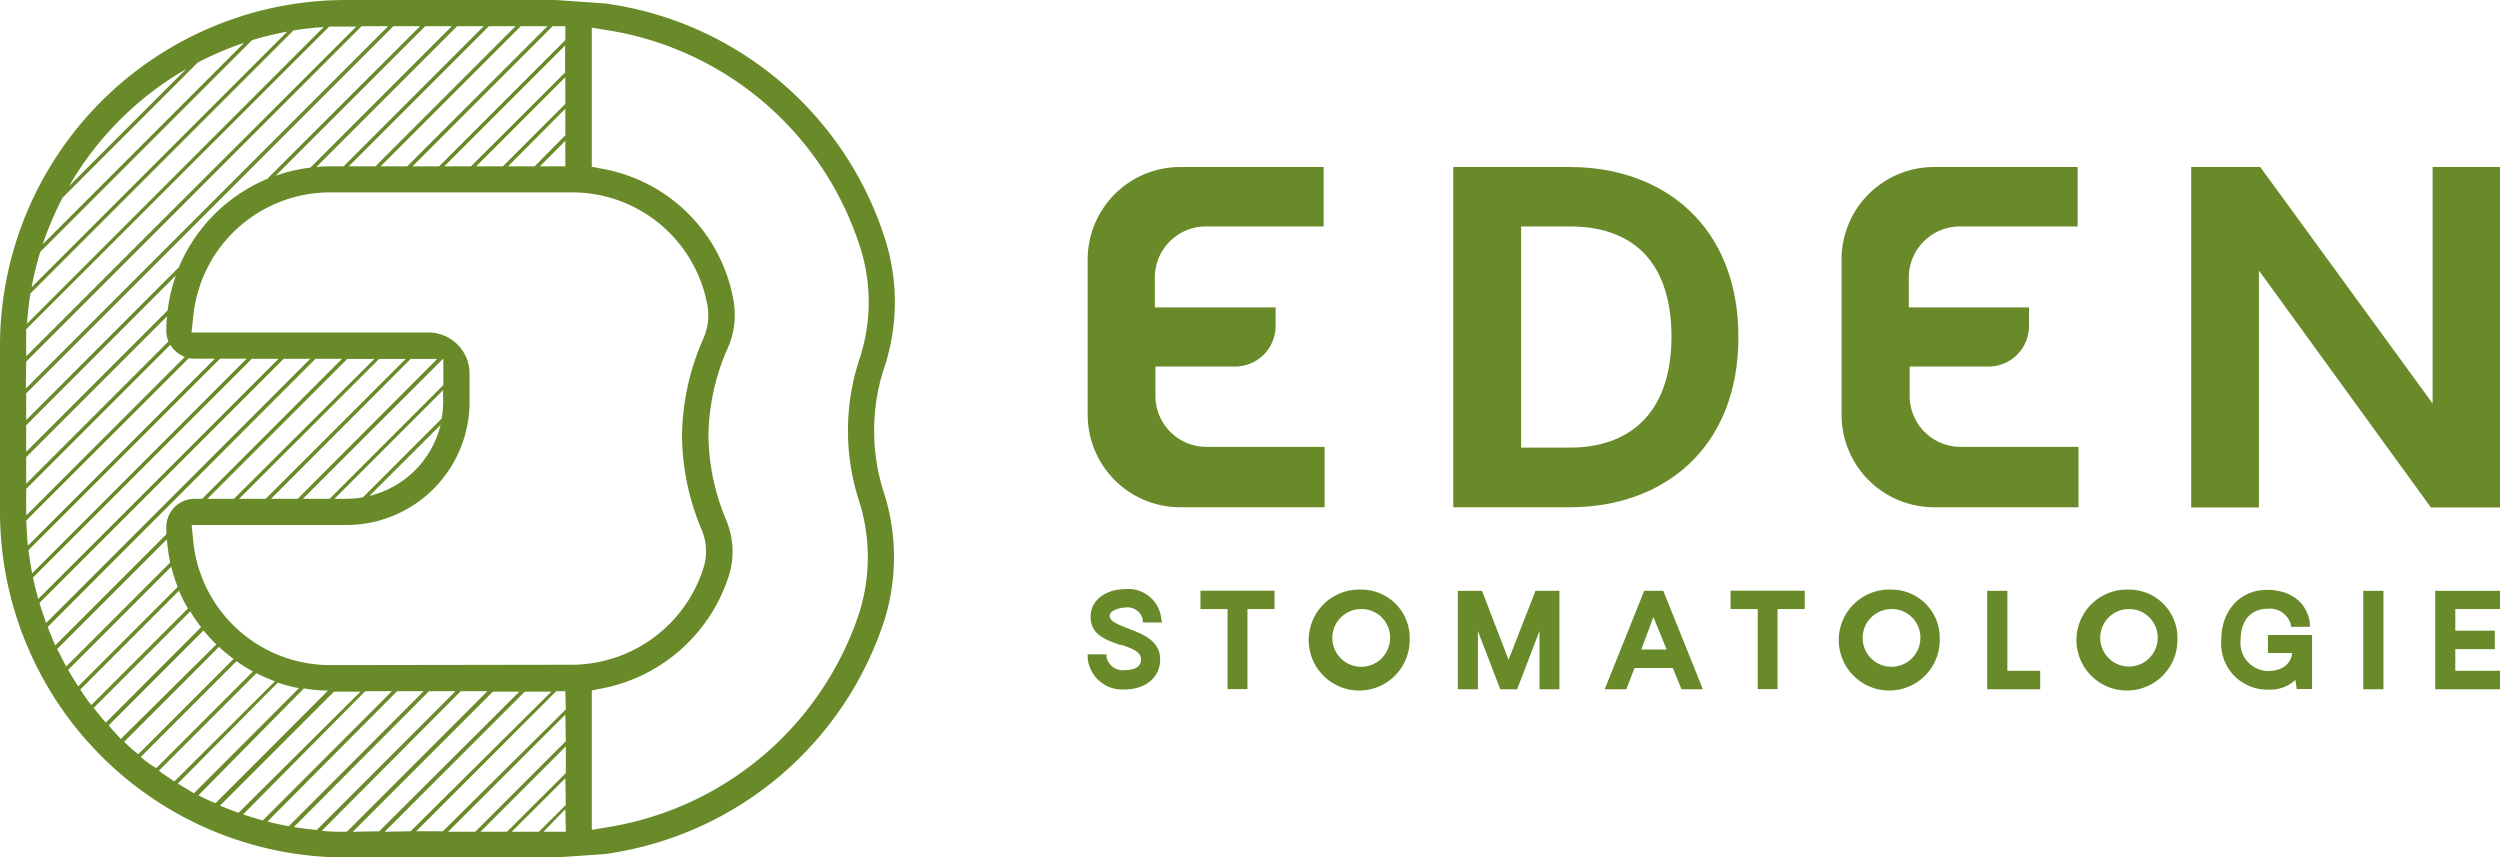 <?xml version="1.0" encoding="UTF-8"?> <svg xmlns="http://www.w3.org/2000/svg" id="Layer_1" data-name="Layer 1" width="207" height="71" viewBox="0 0 207 71"><path d="M93.2,50.3a1.28,1.28,0,0,1,1.42,1l0,.24h1.59l-.06-.33a2.74,2.74,0,0,0-3-2.43c-1.42,0-2.85.79-2.85,2.3s1.34,1.92,2.42,2.31l.14,0c1,.35,1.63.62,1.62,1.21,0,.8-.94.89-1.34.89a1.37,1.37,0,0,1-1.52-1.09l0-.22H90.06l0,.3a2.87,2.87,0,0,0,3,2.61c1.82,0,3-1,3-2.5s-1.37-2.06-2.47-2.48l-.33-.13c-.83-.33-1.38-.57-1.38-1S92.73,50.3,93.2,50.3Z" fill="#698a28"></path><polygon points="99.4 50.43 101.64 50.43 101.64 57.06 103.29 57.06 103.29 50.43 105.53 50.43 105.53 48.91 99.4 48.91 99.4 50.43" fill="#698a28"></polygon><path d="M112.72,48.82a4.18,4.18,0,1,0,4,4.17A4,4,0,0,0,112.72,48.82ZM115.09,53a2.39,2.39,0,1,1-2.37-2.57A2.36,2.36,0,0,1,115.09,53Z" fill="#698a28"></path><polygon points="124.91 54.63 122.71 48.92 120.71 48.92 120.71 57.07 122.37 57.07 122.37 52.25 124.22 57.07 125.62 57.07 127.47 52.25 127.47 57.07 129.12 57.07 129.12 48.92 127.14 48.92 124.91 54.63" fill="#698a28"></polygon><path d="M136.14,48.92l-3.27,8.15h1.79l.68-1.76h3.17l.72,1.76H141l-3.28-8.15ZM138,53.78H135.9l1-2.69Z" fill="#698a28"></path><polygon points="143.29 50.43 145.54 50.43 145.54 57.06 147.18 57.06 147.18 50.43 149.43 50.43 149.43 48.91 143.29 48.91 143.29 50.43" fill="#698a28"></polygon><path d="M156.61,48.82a4.18,4.18,0,1,0,4,4.17A4,4,0,0,0,156.61,48.82ZM159,53a2.39,2.39,0,1,1-2.37-2.57A2.36,2.36,0,0,1,159,53Z" fill="#698a28"></path><polygon points="166.21 48.92 164.54 48.92 164.54 57.07 168.93 57.07 168.93 55.54 166.21 55.54 166.21 48.92" fill="#698a28"></polygon><path d="M176.29,48.82a4.18,4.18,0,1,0,4,4.17A4,4,0,0,0,176.29,48.82ZM178.65,53a2.38,2.38,0,1,1-2.36-2.57A2.36,2.36,0,0,1,178.65,53Z" fill="#698a28"></path><path d="M187.79,54.07h2c-.11.94-.85,1.49-2,1.49A2.32,2.32,0,0,1,185.52,53c0-1.63.85-2.6,2.29-2.6a1.81,1.81,0,0,1,1.87,1.29l0,.21h1.58l0-.31c-.23-1.7-1.59-2.75-3.55-2.75-2.23,0-3.79,1.71-3.79,4.16a3.81,3.81,0,0,0,3.84,4.1,3.1,3.1,0,0,0,2.3-.8l.11.75h1.27V52.58h-3.66Z" fill="#698a28"></path><rect x="195.68" y="48.92" width="1.67" height="8.15" fill="#698a28"></rect><polygon points="207 50.43 207 48.92 201.64 48.92 201.64 57.07 207 57.07 207 55.54 203.3 55.54 203.3 53.75 206.57 53.75 206.57 52.22 203.3 52.22 203.3 50.43 207 50.43" fill="#698a28"></polygon><path d="M90.06,21.54V34.31A7.66,7.66,0,0,0,97.68,42h12v-5H99.87a4.22,4.22,0,0,1-4.2-4.25v-2.4h6.61A3.36,3.36,0,0,0,105.62,27V25.45h-10V23a4.23,4.23,0,0,1,4.2-4.25h9.78V13.83h-12A7.66,7.66,0,0,0,90.06,21.54Z" fill="#698a28"></path><path d="M152.48,21.54V34.31A7.66,7.66,0,0,0,160.1,42h12v-5h-9.78a4.22,4.22,0,0,1-4.2-4.25v-2.4h6.61A3.35,3.35,0,0,0,168,27V25.45h-9.95V23a4.23,4.23,0,0,1,4.2-4.25h9.78V13.83h-12A7.66,7.66,0,0,0,152.48,21.54Z" fill="#698a28"></path><path d="M130,13.83h-9.67V42H130c7.69,0,13.94-4.85,13.94-14.09S137.69,13.83,130,13.83Zm0,23.23h-4.05V18.75H130c4.72,0,8.4,2.45,8.4,9.18C138.36,34.47,134.68,37.06,130,37.06Z" fill="#698a28"></path><polygon points="201.42 13.83 201.42 33.41 187.15 13.83 181.43 13.83 181.43 42.02 187.04 42.02 187.04 22.4 201.28 42.02 207 42.02 207 13.83 201.42 13.83" fill="#698a28"></polygon><path d="M72.38,35.65a16.4,16.4,0,0,1,.83-5.19,17.21,17.21,0,0,0,.11-10.55A28.33,28.33,0,0,0,50.06.28L46,0H28.62A28.65,28.65,0,0,0,0,28.62V42.38A28.65,28.65,0,0,0,28.62,71H46l4.05-.28A28.41,28.41,0,0,0,73.22,51.38a17.57,17.57,0,0,0-.1-10.8A16.53,16.53,0,0,1,72.38,35.65ZM46.81,2.17V3.32L36.36,13.77h-2.2l11.6-11.6Zm-2.54,11.6h-2.2L46.81,9v2.2Zm2.54-2.11v2.11H44.7Zm-5.17,2.11H39.43l7.38-7.38V8.6Zm-2.64,0H36.79l10-10V6Zm6.33-11.6L33.72,13.77h-2.2l11.6-11.6Zm-2.64,0-11.6,11.6H28.88l11.6-11.6Zm-2.64,0-11.6,11.6h-1.1a11.12,11.12,0,0,0-1.16.06L37.85,2.17Zm-2.64,0L25.7,13.88a13.23,13.23,0,0,0-2.89.68L35.21,2.17Zm-22,3.55L5.72,15.41A26.49,26.49,0,0,1,15.41,5.72ZM5.18,16.37,16.37,5.18a27.32,27.32,0,0,1,3.85-1.64L3.54,20.22A27.32,27.32,0,0,1,5.18,16.37ZM3.33,20.86,20.86,3.33a25.9,25.9,0,0,1,2.92-.71L2.62,23.78A25.9,25.9,0,0,1,3.33,20.86ZM2.52,24.3,24.3,2.52c.82-.13,1.66-.23,2.5-.28L2.24,26.8C2.29,26,2.39,25.12,2.52,24.3Zm-.35,4.32c0-.46,0-.91,0-1.36L27.26,2.2c.45,0,.9,0,1.36,0h.88L2.17,29.5Zm0,1.32L29.94,2.17h2.2l-30,30Zm0,2.63,30.4-30.4h2.21L22.13,14.81a13.66,13.66,0,0,0-7.32,7.32L2.17,34.78Zm0,2.64,12.39-12.4a14,14,0,0,0-.68,2.89L2.17,37.41Zm0,2.64L13.83,26.19a11.12,11.12,0,0,0-.06,1.16,2.32,2.32,0,0,0,.18.92L2.17,40.05Zm0,4.53v-1.9L14.1,28.55a2.43,2.43,0,0,0,1.21,1L2.17,42.68Zm0,.72L15.64,29.65a2.44,2.44,0,0,0,.48.05h1.67L2.31,45.18C2.24,44.49,2.2,43.8,2.18,43.1Zm.18,2.46L18.22,29.7h2.2L2.66,47.47C2.54,46.84,2.44,46.2,2.36,45.56Zm.37,2.27L20.85,29.71h2.21L3.17,49.59C3,49,2.86,48.42,2.73,47.83Zm.54,2.1L23.49,29.71h2.2L3.82,51.58C3.62,51,3.44,50.49,3.27,49.93Zm.67,2L26.12,29.71h2.2L16.74,41.3h-.63a2.35,2.35,0,0,0-2.34,2.35c0,.2,0,.39,0,.59l-9.2,9.2C4.36,52.93,4.14,52.42,3.94,51.89ZM30.05,41.18a8.6,8.6,0,0,1-1.36.12h-1l9-9v1a8.81,8.81,0,0,1-.12,1.36Zm6.43-6a8,8,0,0,1-5.89,5.88ZM27.29,41.3H25.08L36.66,29.73h.05v2.15Zm-2.64,0H22.44L34,29.72h2.2ZM22,41.3h-2.2L31.39,29.72h2.2Zm-2.63,0H17.17L28.75,29.72H31ZM4.73,53.74l9.09-9.09a15.2,15.2,0,0,0,.27,1.93L5.48,55.19C5.22,54.72,5,54.23,4.73,53.74Zm.91,1.73,8.54-8.55a15,15,0,0,0,.53,1.68L6.48,56.83C6.19,56.39,5.91,55.93,5.64,55.47Zm1,1.63,8.18-8.19a12.63,12.63,0,0,0,.74,1.47l-8,8C7.25,58,6.94,57.53,6.65,57.1Zm1.11,1.52,8-8a14.48,14.48,0,0,0,.9,1.31L8.76,59.83C8.41,59.44,8.08,59,7.76,58.62ZM9,60.06l7.85-7.86a14.58,14.58,0,0,0,1.06,1.16L10,61.19C9.67,60.82,9.31,60.45,9,60.06Zm1.3,1.34,7.83-7.84a14.26,14.26,0,0,0,1.21,1l-7.89,7.89C11,62.11,10.63,61.76,10.26,61.4Zm1.38,1.25,7.9-7.9c.44.3.89.59,1.36.85l-8,8C12.45,63.31,12,63,11.64,62.65Zm1.49,1.15,8.06-8.06a16.27,16.27,0,0,0,1.54.67L14.44,64.7C14,64.41,13.55,64.11,13.13,63.8Zm1.57,1.06L23,56.52a12.86,12.86,0,0,0,1.75.46l-8.69,8.7C15.62,65.42,15.16,65.15,14.7,64.86Zm1.68,1L25.16,57a12.24,12.24,0,0,0,2,.18l-9.31,9.32C17.36,66.32,16.87,66.08,16.38,65.82Zm1.78.86,9.45-9.45h2.2L19.75,67.3C19.21,67.11,18.68,66.9,18.16,66.68Zm1.91.73L30.24,57.23h2.21L21.76,67.93C21.18,67.77,20.62,67.6,20.07,67.41Zm2,.61L32.88,57.23h2.2L23.91,68.41C23.3,68.3,22.69,68.17,22.09,68Zm2.19.45L35.52,57.23h2.2L26.23,68.72C25.57,68.66,24.92,68.58,24.28,68.47Zm4.34.36c-.67,0-1.33,0-2-.08L38.15,57.23h2.21l-11.6,11.6Zm.57,0,11.6-11.6H43L31.4,68.83Zm2.64,0,11.6-11.6h2.2L34,68.83Zm15,0H45L46.81,67Zm0-2.22-2.23,2.22H42.37l4.44-4.43Zm0-2.64-4.87,4.86h-2.2l7.07-7.07Zm0-2.64-7.5,7.5H37.1l9.71-9.7Zm0-2.63L36.67,68.83H34.46l11.6-11.6h.75ZM27.35,55.07A11.39,11.39,0,0,1,16,44.8l-.13-1.33H28.69A10.2,10.2,0,0,0,38.88,33.28V30.94a3.41,3.41,0,0,0-3.4-3.41H15.86L16,26.2A11.39,11.39,0,0,1,27.35,15.93h20a11.38,11.38,0,0,1,11.25,9.5,4.71,4.71,0,0,1-.37,2.62,20.49,20.49,0,0,0-1.76,8.06,20.36,20.36,0,0,0,1.64,7.78,4.59,4.59,0,0,1,.18,3,11.48,11.48,0,0,1-10.94,8.15Zm43.7-13.84a15.34,15.34,0,0,1,.11,9.47A26.32,26.32,0,0,1,50.38,68.48L49,68.71V57.17l1-.2a13.77,13.77,0,0,0,10.39-9.43,6.69,6.69,0,0,0-.26-4.47,18.48,18.48,0,0,1-1.47-7,18.4,18.4,0,0,1,1.58-7.21,6.81,6.81,0,0,0,.52-3.83A13.44,13.44,0,0,0,50,14l-1-.19V2.29l1.41.23A26.27,26.27,0,0,1,71.25,20.57a14.91,14.91,0,0,1-.1,9.2,18.91,18.91,0,0,0-.1,11.46Z" fill="#698a28"></path></svg> 